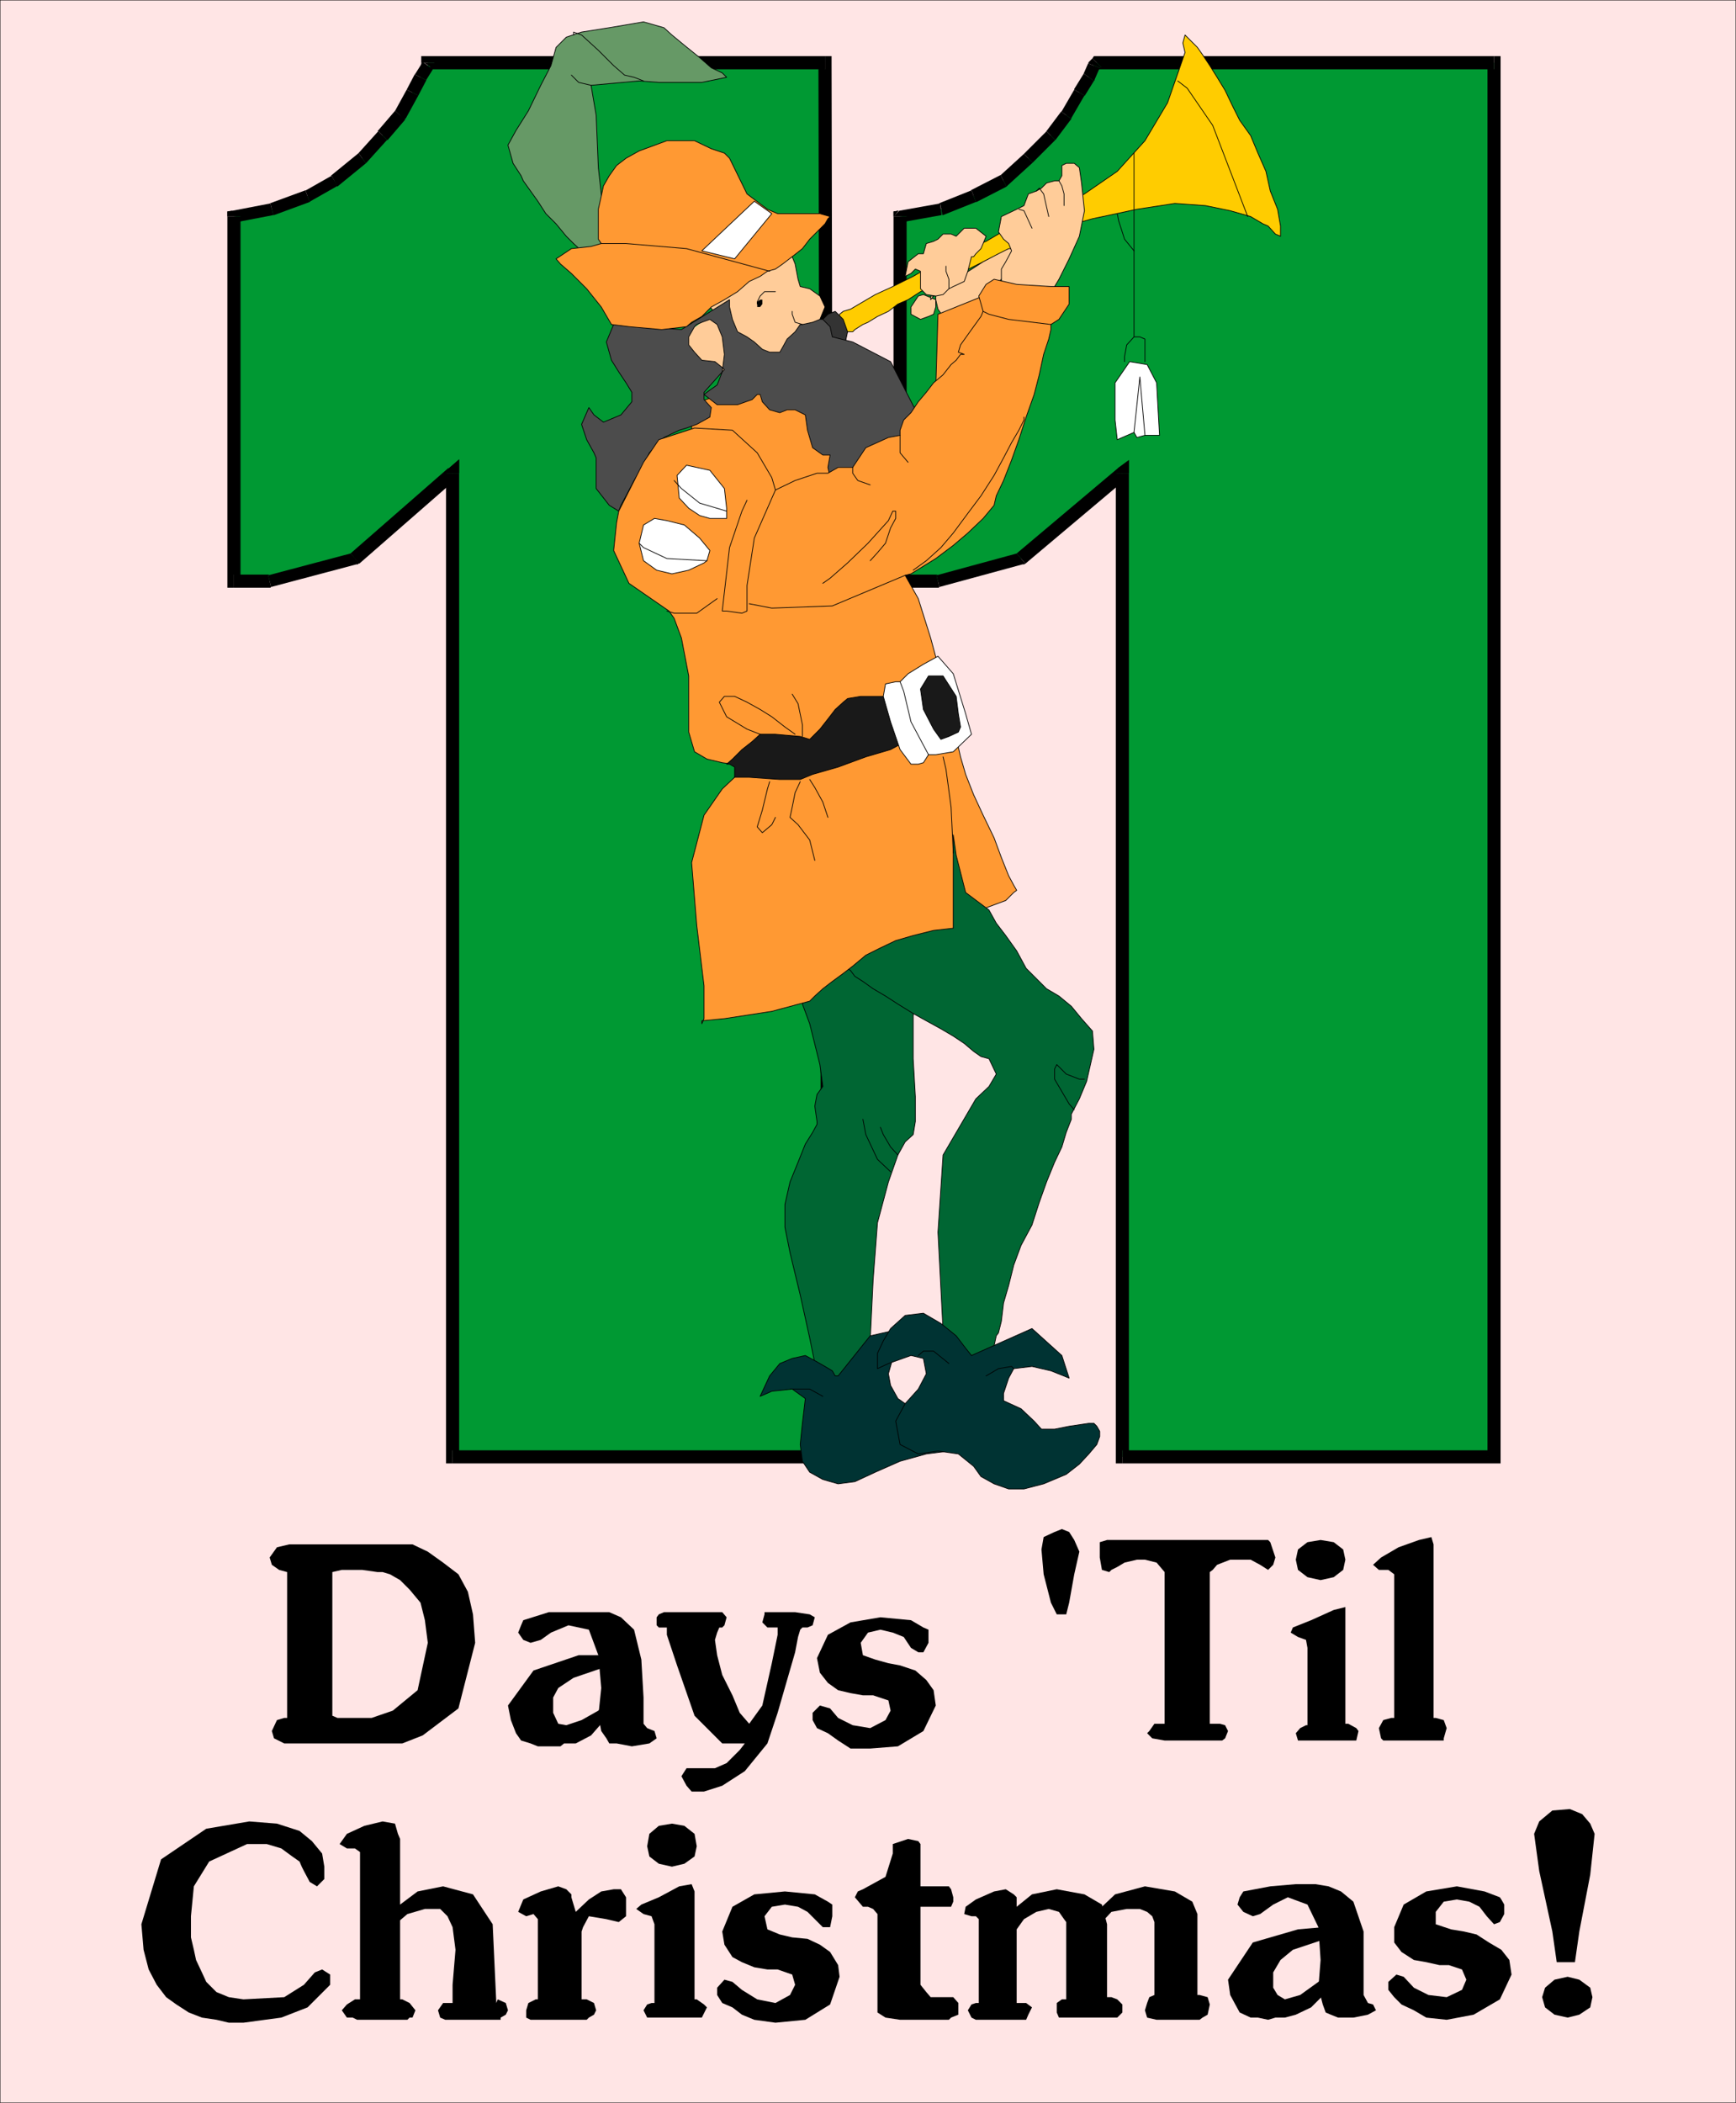 <svg xmlns="http://www.w3.org/2000/svg" fill-rule="evenodd" height="2.884in" preserveAspectRatio="none" stroke-linecap="round" viewBox="0 0 2382 2884" width="2.382in"><style>.brush0{fill:#fff}.pen0{stroke:#000;stroke-width:1;stroke-linejoin:round}.brush2{fill:#ffe5e5}.pen1{stroke:none}.brush3{fill:#000}.brush4{fill:#093}.brush6{fill:#fc9}.brush9{fill:#f93}.brush10{fill:#063}.brush11{fill:#033}.brush13{fill:#191919}</style><path class="pen1 brush2" d="M2382 2884V0H0v2884h2382z"/><path class="pen0" fill="none" d="M2382 2884V0H0v2884h2382"/><path class="pen1 brush4" d="M1132 86H587v4l-10 16-11 21-17 31-24 28-28 31-38 31-37 21-49 18-52 10v500h49l117-31 134-117v1349h515l-4-1912z"/><path class="pen1 brush3" fill-rule="nonzero" d="m596 86-9 9h545V77H587l-9 9 9-9h-9v9z"/><path class="pen1 brush3" fill-rule="nonzero" d="m594 95 2-5v-4h-18v4l2-5 14 9 2-2v-2z"/><path class="pen1 brush3" fill-rule="nonzero" d="m585 110-1 1 10-16-14-10-10 16-1 1z"/><path class="pen1 brush3" fill-rule="nonzero" d="m574 131 11-21-16-8-11 21z"/><path class="pen1 brush3" fill-rule="nonzero" d="m556 164 1-2 17-31-16-8-17 31 1-2 13 12 1-1 1-1z"/><path class="pen1 brush3" fill-rule="nonzero" d="M531 192h1l24-28-14-12-24 28h1z"/><path class="pen1 brush3" fill-rule="nonzero" d="m502 224 1-1 28-31-12-12-28 31 1-1z"/><path class="pen1 brush3" fill-rule="nonzero" d="M463 255h1l38-31-10-14-38 31h1l8 15 1-1z"/><path class="pen1 brush3" fill-rule="nonzero" d="m425 277 1-1 37-21-8-14-37 21 1-1z"/><path class="pen1 brush3" fill-rule="nonzero" d="M375 295h1l49-18-6-16-49 18h1z"/><path class="pen1 brush3" fill-rule="nonzero" d="m330 297-7 8 52-10-4-16-52 10-7 8 7-8-7 1v7z"/><path class="pen1 brush3" fill-rule="nonzero" d="M330 297h-18l7-8-7 1v7zm-9 491 9 9V297h-18v500l9 9-9-9v9h9z"/><path class="pen1 brush3" fill-rule="nonzero" d="m368 789 2-1h-49v18h49l2-1-2 1h1l1-1z"/><path class="pen1 brush3" fill-rule="nonzero" d="m481 759 4-1-117 31 4 16 117-31 4-1-4 1h2l2-2z"/><path class="pen1 brush3" fill-rule="nonzero" d="m630 649-15-7-134 117 12 14 134-117-15-7h18v-19l-15 13z"/><path class="pen1 brush3" fill-rule="nonzero" d="M630 649h-18 18v-19l-15 13zm-9 1340 9 9V649h-18v1349l9 9-9-9v9h9z"/><path class="pen1 brush3" fill-rule="nonzero" d="m1127 1998 9-9H621v18h515l9-9-9 9h9v-9z"/><path class="pen1 brush3" fill-rule="nonzero" d="m1132 95-9-9 4 1912h18l-4-1912-9-9 9 9v-9h-9z"/><path class="pen1 brush4" d="M2050 86h-545l-4 4-7 16-13 21-18 31-21 28-31 31-34 31-41 21-45 18-56 10v500h52l114-31 139-117v1349h510V86z"/><path class="pen1 brush3" fill-rule="nonzero" d="m1511 92-6 3h545V77h-545l-6 3 6-3h-4l-2 3z"/><path class="pen1 brush3" fill-rule="nonzero" d="m1509 93-2 3 4-4-12-12-4 4-2 3 2-3-1 1-1 2z"/><path class="pen1 brush3" fill-rule="nonzero" d="m1501 111 1-2 7-16-16-6-7 16 1-2 14 10 1-1v-1z"/><path class="pen1 brush3" fill-rule="nonzero" d="M1488 131v1l13-21-14-10-13 21v1z"/><path class="pen1 brush3" fill-rule="nonzero" d="M1470 163v-1l18-31-14-8-18 31v-1z"/><path class="pen1 brush3" fill-rule="nonzero" d="m1448 192 1-1 21-28-14-10-21 28 1-1z"/><path class="pen1 brush3" fill-rule="nonzero" d="m1417 223 31-31-12-12-31 31z"/><path class="pen1 brush3" fill-rule="nonzero" d="m1381 256 2-2 34-31-12-12-34 31 2-2 8 16 1-1 1-1z"/><path class="pen1 brush3" fill-rule="nonzero" d="M1339 277h1l41-21-8-16-41 21h1z"/><path class="pen1 brush3" fill-rule="nonzero" d="M1292 295h2l45-18-6-16-45 18h2l3 16h1z"/><path class="pen1 brush3" fill-rule="nonzero" d="m1244 297-8 8 56-10-2-16-56 10-8 8 7-8-7 1v7z"/><path class="pen1 brush3" fill-rule="nonzero" d="M1244 297h-18l7-8-7 1v7zm-9 491 9 9V297h-18v500l9 9-9-9v9h9z"/><path class="pen1 brush3" fill-rule="nonzero" d="m1285 789 2-1h-52v18h52l2-1-2 1h1l1-1z"/><path class="pen1 brush3" fill-rule="nonzero" d="m1395 759 4-1-114 31 4 16 114-31 4-1-4 1h2l2-1z"/><path class="pen1 brush3" fill-rule="nonzero" d="m1549 649-15-7-139 117 12 14 139-117-15-7h18v-18l-15 11z"/><path class="pen1 brush3" fill-rule="nonzero" d="M1549 649h-18 18v-18l-15 11zm-9 1340 9 9V649h-18v1349l9 9-9-9v9h9z"/><path class="pen1 brush3" fill-rule="nonzero" d="m2041 1998 9-9h-510v18h510l9-9-9 9h9v-9z"/><path class="pen1 brush3" fill-rule="nonzero" d="m2050 95-9-9v1912h18V86l-9-9 9 9v-9h-9z"/><path class="pen1" style="fill:#696" d="m825 266-4-36-3-72-7-41 66-6 27 2h59l34-7-6-6-15-7-16-14-21-17-17-14-11-10-28-8-47 8-38 6-21 7-14 14-7 25-14 27-17 35-17 27-11 20 7 25 11 17 3 7 10 14 10 14 11 17 14 14 14 17 10 10 11 10 2 4h18l18-24-11-58z"/><path class="pen0" fill="none" d="m825 266-4-36-3-72-7-41h0l66-6 27 2h59l34-7h0l-6-6-15-7-16-14-21-17-17-14-11-10h0l-28-8-47 8-38 6h0l-21 7-14 14-7 25h0l-14 27-17 35-17 27h0l-11 20 7 25 11 17h0l3 7 10 14 10 14 11 17 14 14 14 17 10 10 11 10 2 4h18l18-24-11-58"/><path class="pen1 brush0" d="m974 434-39 28 4 11 3 16 7 11 17 7 28 3 14 4v-20l-11-39-23-21z"/><path class="pen1 brush6" d="m974 434-39 28 4 11 3 16 7 11 17 7 28 3 14 4v-20l-11-39-23-21z"/><path class="pen1" style="fill:#fc0" d="m1152 431 5-4 10-3 17-10 17-10 24-11 28-14 24-14 28-13 23-11 25-10 17-10 18-8 23-13 39-13 38-21 45-31 38-42 31-52 24-69-3-13 3-11 17 17 7 10 10 15 10 16 11 18 10 21 10 20 15 21 10 24 11 25 6 27 10 25 4 23v14l-7-3-10-11-7-3-17-10-28-8-34-7-42-3-52 8-61 13-25 7-21 6-21 11-24 7-20 10-24 11-21 10-20 10-21 11-18 7-21 10-17 11-14 6-13 10-15 7-13 8-7 3-11 7-3 3h-10l-10-7 2-17z"/><path class="pen0" fill="none" d="m1152 431 5-4 10-3 17-10 17-10 24-11 28-14 24-14 28-13 23-11 25-10 17-10 18-8h0l23-13 39-13 38-21 45-31 38-42 31-52 24-69h0l-3-13 3-11 17 17h0l7 10 10 15 10 16 11 18 10 21 10 20 15 21 10 24 11 25 6 27 10 25 4 23h0v14l-7-3-10-11h0l-7-3-17-10-28-8-34-7-42-3-52 8-61 13h0l-25 7-21 6-21 11-24 7-20 10-24 11-21 10-20 10-21 11-18 7-21 10-17 11-14 6-13 10-15 7-13 8-7 3-11 7-3 3h-7 0-3l-10-7 2-17"/><path class="pen1" style="fill:#333" d="m1129 438 7-7 10-4 11 11 6 17-3 14-8 4-10-8-6-17-7-10z"/><path class="pen0" fill="none" d="m1129 438 7-7 10-4 11 11h0l6 17-3 14-8 4h0l-10-8-6-17-7-10"/><path class="pen1 brush6" d="m1267 404-7 2-10 15v10l13 7 11-4 7-3 3-10v-10l-17-7z"/><path class="pen0" fill="none" d="m1267 404-7 2-10 15v10h0l13 7 11-4 7-3h0l3-10v-10l-17-7"/><path class="pen1 brush6" d="M1284 404v7l3 13 7 10 21-7 24-13 18-14 2-4 8-6 7-7 6-11 8-10 3-10 4-8-4-3h-7l-14 7-21 11-31 20-20 14-11 11-6 2-4 5v-5h4l3-2z"/><path class="pen0" fill="none" d="M1284 404v7l3 13 7 10h0l21-7 24-13 18-14h0l2-4 8-6 7-7 6-11 8-10 3-10 4-8-4-3h-7l-14 7-21 11-31 20h0l-20 14-11 11-6 2-4 5v-5h4l3-2h0"/><path class="pen1 brush6" d="m1447 393 6-10 14-28 14-31 7-35-4-38-3-21-7-6h-11l-6 3v14l-4 7h-6l-11 3-7 7-7 4-11 4-6 16-10 5-21 10-4 21 7 10 7 6 4 10-8 15-6 10v17l14 10h23l25-3h11z"/><path class="pen0" fill="none" d="m1447 393 6-10 14-28 14-31 7-35h0l-4-38-3-21-7-6h0-11l-6 3v8h0v6l-4 7h0-6l-11 3-7 7h0l-7 4-11 4-6 16h0l-10 5-21 10-4 21h0l7 10 7 6 4 10h0l-8 15-6 10v17h0l14 10h23l25-3h11"/><path class="pen1 brush9" d="m1287 431-3 100 90-93-25-32-62 25z"/><path class="pen0" fill="none" d="m1287 431-3 100 90-93-25-32-62 25"/><path class="pen1 brush10" d="m1101 1377 10 27 14 56 4 30-8 11-3 16 3 21v4l-6 11-10 16-10 25-11 27-7 31v31l7 35 14 58 13 59 10 49 8 34 3 14 62-52v-41l4-83 6-79 15-56 13-37 10-18 11-10 3-18v-34l-3-52v-59l3-27h-3l-3-7-8-10-10-14-13-10-11-11-17-10-14-4h-17l-14 7-17 14-14 20-14 36z"/><path class="pen0" fill="none" d="m1101 1377 10 27 14 56 4 30h0l-8 11-3 16 3 21h0v4l-6 11-10 16-10 25-11 27-7 31v31l7 35h0l14 58 13 59 10 49 8 34 3 14h0l62-52v-41l4-83 6-79h0l15-56 13-37 10-18h0l11-10 3-18v-34h0l-3-52v-59l3-27h0-3l-3-7-8-10-10-14-13-10-11-11-17-10-14-4h-17l-14 7-17 14-14 20-14 36"/><path class="pen1 brush11" d="M1150 1887h-4l-4-7-10-6-14-8-13-7-18 4-17 7-14 17-13 28 16-7 28-3 18 13-4 34-3 29 3 23 10 15 18 10 21 6 23-3 28-13 34-15 36-10 31-4-8-7-10-13-17-18-14-16-11-11-10-7-10-18-3-16 6-21 15-20v-15l-15-3-31 7-44 55z"/><path class="pen0" fill="none" d="M1150 1887h-4l-4-7-10-6-14-8-13-7-18 4-17 7-14 17-13 28h0l16-7 28-3 18 13h0l-4 34-3 29 3 23h0l10 15 18 10 21 6 23-3h0l28-13 34-15 36-10 31-4h0l-8-7-10-13-17-18-14-16-11-11h0l-10-7-10-18-3-16 6-21h0l15-20v-15h0l-15-3-31 7-44 55"/><path class="pen1 brush10" d="m1353 1245 4 3 10 18 13 17 15 21 13 24 18 18 10 10 17 10 17 14 14 17 15 17 2 25-10 44-10 24-11 21v7l-7 18-6 20-10 21-11 27-10 28-10 31-15 28-10 27-7 28-7 24-3 25-4 16-3 4-3 14-11 13-10 18-15 10-10 3-10-3-10-21-4-41-7-135 7-106 45-77 18-17 10-17-10-21-11-3-10-7-13-11-15-10-17-10-20-11-18-10-21-13-17-11-17-10-14-10-11-7-6-8-4-3 4-3v-4l6-11 4-10 11-13 6-14 10-14 11-14 10-17 10-17 15-18 10-13 11-18 10-13 6-15 11-10 7-10 3-7 4-4 41 142z"/><path class="pen0" fill="none" d="m1353 1245 4 3 10 18 13 17 15 21 13 24 18 18 10 10h0l17 10 17 14 14 17 15 17 2 25h0l-10 44-10 24-11 21h0v7l-7 18-6 20-10 21-11 27-10 28-10 31-15 28-10 27-7 28-7 24-3 25-4 16h0l-3 4-3 14-11 13-10 18-15 10-10 3-10-3-10-21-4-41h0l-7-135 7-106 45-77h0l18-17 10-17-10-21h0l-11-3-10-7-13-11-15-10-17-10-20-11-18-10-21-13-17-11-17-10-14-10-11-7-6-8-4-3h0l4-3v-4l6-11 4-10 11-13 6-14 10-14 11-14 10-17 10-17 15-18 10-13 11-18 10-13 6-15 11-10 7-10 3-7 4-4h0l41 142"/><path class="pen1 brush9" d="m997 538-48 17v56l156 100 55-100-3-8-11-10-17-17-24-17-28-14-38-10-42 3z"/><path class="pen0" fill="none" d="m997 538-48 17v56l156 100 55-100-3-8-11-10-17-17-24-17-28-14-38-10-42 3"/><path class="pen1 brush6" d="m1087 352 4 10 4 21 3 10 13 3 14 10 7 15-7 17-10 17-7 10-62 42-80-96 121-59z"/><path class="pen0" fill="none" d="m1087 352 4 10 4 21 3 10h0l13 3 14 10 7 15h0l-7 17-10 17-7 10h0l-62 42-80-96 121-59"/><path class="pen1" style="fill:#4c4c4c" d="m839 445 96 7 66-41v10l4 17 7 17 13 7 10 7 11 10 10 4h14l4-7 6-11 11-10 7-10h3l14-3 10-4h4l10 10 3 14 28 7 52 27 34 66-3 41-114 59v-7l-3-14 3-17h-10l-14-10-7-24-3-21-14-7h-11l-10 4-14-4-10-11-3-10h-4l-7 7-20 7h-28l-18-14 8-6 10-7 7-18 3-24-3-24-7-17-10-7-11 4-7 3-3 3-8 14v11l8 10 10 11 18 2 10 8 3 3-3 3-25 28v10l10 11-2 13-18 10-14 5-10 3-21 10-20 21-8 17-13 21-11 21-7 13-3 8-13-8-18-23v-42l-3-7-10-18-7-21 10-23 7 10 13 10 24-10 15-18v-13l-8-13-10-15-10-16-7-25 10-24h-3z"/><path class="pen0" fill="none" d="m839 445 96 7 66-41v10l4 17 7 17h0l13 7 10 7 11 10h0l10 4h14l4-7h0l6-11 11-10 7-10h3l14-3 10-4h4l10 10 3 14h0l28 7 52 27 34 66h0l-3 41-114 59v-7l-3-14 3-17h0-10l-14-10-7-24h0l-3-21-14-7h-11 0l-10 4-14-4-10-11h0l-3-10h-4l-7 7h0l-20 7h-28l-18-14h0l8-6 10-7 7-18h0l3-24-3-24-7-17h0l-10-7-11 4-7 3h0l-3 3-8 14v11h0l8 10 10 11 18 2h0l10 8 3 3-3 3h0l-25 28h0v10l10 11h0l-2 13-18 10-14 5h0l-10 3-21 10-20 21h0l-8 17-13 21-11 21-7 13-3 8h0l-13-8-18-23v-42h0l-3-7-10-18-7-21 10-23h0l7 10 13 10 24-10h0l15-18v-13l-8-13h0l-10-15-10-16-7-25 10-24h-3"/><path class="pen1 brush3" d="M407 2118h-10l-17 4-10 14 3 10 10 7 11 3v200h-4l-10 3-7 15 3 10 14 7h162l28-11 49-37 23-90-3-39-7-31-13-24-21-16-21-15-21-10H407z"/><path class="pen1 brush2" d="M456 2156v197l7 3h47l29-10 34-28 14-65-4-31-6-24-15-18-13-13-14-8-10-3h-7l-21-3h-28l-13 3z"/><path class="pen1 brush3" d="m718 2222-3 7-4 10 7 10 10 4 14-4 14-10 24-10 28 6 13 35 4 45-4 38 4 21 7 10 4 7h10l21 4 24-4 10-7-3-10-10-4-5-6v-36l-3-52-10-41-18-17-16-7h-83l-35 11z"/><path class="pen1 brush3" d="M828 2270h-34l-62 21-35 48 4 20 7 18 7 10 13 4 10 4h31l5-4h16l21-11 21-24v-21l-11 11-23 13-21 7-11-2-7-15v-21l7-13 21-14 41-14v-17zm87-59h-4l-7 3-3 4v11l3 3h11v10l14 42 24 69 38 38h31l-7 9-18 18-16 7h-39l-7 11 7 13 7 8h17l25-8 31-20 31-38 14-42 13-45 11-38 4-21 3-10 3-3h7l7-3 3-11-7-4-20-3h-42v3l-3 11 7 7h14v10l-8 39-13 58-18 25-13-15-10-24-14-28-7-27-3-21 3-10 3-7h4l3-3 3-11-6-7h-76zm822-99h-218l-10 3v21l3 17 10 3 3-3 8-4 10-6 17-4h11l16 4 11 13v208h-14l-7 10-3 3 7 7 17 3h79l4-3 4-10-4-8-7-2h-14v-208l4-3 6-7 18-7h28l13 7 11 7 7-7 3-10-7-21-3-3h-3zm109 106v-14l-16 4-31 14-25 10-3 7 10 6 11 4 2 11v106h-2l-8 4-6 7 3 10h80l3-13-3-4-11-6h-4v-146zm121-93v-7l-3-10-17 4-28 10-24 14-11 10 8 7h13l8 6v197h-4l-11 3-6 11 3 14 3 3h83v-3l4-14-4-11-11-3h-3v-231zM414 2560l3 6 8 15 10 6 10-10v-17l-3-18-14-17-17-14-31-10-38-3-59 10-62 42-27 89 3 35 7 27 11 21 13 17 14 10 17 11 18 7 20 3 17 4h20l52-7 36-14 31-31v-14l-11-7-10 4-15 17-27 17-56 3-20-3-17-7-14-14-6-13-8-17-3-14-4-17v-29l4-41 21-34 52-24h27l20 6 15 11 10 7 3 7zm135-38-3-7-4-14-17-3-25 6-24 11-10 14 10 6h11l7 5v202h-7l-11 7-7 8 7 10h8l6 3h69l3-3h4l4-10-8-10-10-5h-3v-220z"/><path class="pen1 brush3" d="m542 2618 7-6 24-18 35-7 41 11 27 41 5 108 2-5 11 5 3 10-3 6-7 4v3h-76l-7-3-3-10 7-10h13v-25l4-48-4-31-7-15-10-10h-21l-24 7-13 11-4 7v-25zm242-16v-4l-7-7-11-4-24 7-24 11-7 17 11 6 10-3 6 7v110h-3l-10 5-3 10v10l6 3h77l3-3 7-4 3-6-3-10-10-5h-7v-93l2-6 8-15 24 4 17 4 10-8v-26l-7-11h-10l-17 3-17 11-18 17-6-20zm922-8-5 8-3 10 8 10 13 6 10-3 18-13 20-10 27 10 15 31 3 45-3 38 6 23 4 11 7 3 10 4h21l20-4 11-6-4-8-7-2-6-11v-87l-14-41-17-14-17-7-18-3h-27l-35 3-37 7z"/><path class="pen1 brush3" d="m1815 2643-34 3-62 18-34 51 3 21 7 13 6 11 15 7h10l14 3 10-3h13l15-4 21-10 24-24-4-18-10 7-25 18-21 6-10-6-6-10v-21l10-17 17-14 45-15-4-16zm-862-45v-4l-4-10-17 3-28 15-24 10-7 6 10 7 11 3 4 11v108h-4l-6 2-5 8 5 10h75l7-14-4-4-10-7h-3v-144zm321-363-7-3-17-10-42-4-41 7-31 17-15 32 4 20 11 14 14 10 17 4 17 3h14l21 7 3 14-7 13-21 11-24-4-20-10-11-13-14-4-10 10v10l6 11 15 7 14 10 17 11h27l38-3 35-21 17-35-3-21-10-14-15-13-21-7-16-3-18-5-17-6-3-17 10-14 17-4 17 4 15 6 10 15 10 6h7l7-13v-18zm-49 294v13l-10 32-31 17-7 3-4 8 11 13h7l7 3 6 7v135l11 7 20 3h67l3-3 10-4v-16l-7-8h-31l-6-7-8-10v-193l-3-4-14-3-21 7z"/><path class="pen1 brush3" d="M1260 2587h42l3 4 3 11v6l-3 7h-49l4-28zm135 15-4-4-11-7-16 3-25 11-14 10-2 10 10 3h6l4 4v115h-4l-6 2-5 8 5 10 6 3h69l3-7 5-10-8-6h-13v-145z"/><path class="pen1 brush3" d="m1388 2625 7-10 21-17 34-7 38 7 24 14 7 27v100h6l8 3 7 7v11l-7 7h-80l-3-7v-13l7-5h6v-106l-3-4-7-10-14-4-17 4-17 10-10 14-7 7v-28z"/><path class="pen1 brush3" d="m1509 2622 3-7 18-17 41-11 41 7 24 14 7 17v111h3l11 3 3 10-3 14-7 4-4 3h-59l-13-3-3-10 3-10 3-8 7-3v-100l-3-8-7-6-10-4h-18l-21 4-13 14-3 7v-21zm551-17-2-3-21-8-38-7-42 7-31 18-13 31v21l10 13 17 11 17 3 18 4h13l18 6 6 14-6 14-21 10-25-3-20-10-14-15-10-3-11 10v11l8 10 10 10 17 8 17 10 28 3 37-7 36-21 16-34-3-20-11-14-17-10-17-11-17-4-18-3-21-7v-17l11-14 18-3 17 3 14 7 10 13 10 11 8-3 6-11v-13l-4-7zm-248-493 18 3 13 10 3 14-3 14-13 10-18 4-18-4-13-10-3-14 3-14 13-10 18-3zm-890 389 17 3 14 11 3 17-3 14-14 10-17 4-18-4-13-10-3-14 3-17 13-11 18-3zm541-287 4-16 7-39 7-31-7-16-7-11-10-4-10 4-15 7-3 17 3 34 10 39 8 16h13zm698 477 6-42 15-78 6-56-6-14-11-13-17-7-24 2-18 15-7 17 7 51 18 83 6 42h25zm-10 20 16 4 15 11 3 13-3 14-15 10-16 4-18-4-13-10-4-14 4-13 13-11 18-4zm-1009-99-6-4-18-10-41-4-42 4-30 17-14 34 3 18 11 17 13 7 17 7 18 3h14l20 7 4 14-7 14-20 11-25-5-21-13-13-11-11-3-10 11v10l7 11 14 6 13 10 17 7 29 4 41-4 34-21 13-38-2-16-11-18-14-10-17-8-21-2-17-4-17-7-4-18 10-13 18-3 18 3 13 7 10 10 11 11h10l3-15v-16z"/><path class="pen1 brush9" d="m839 445 24 3 45 4 34-4 7-6 14-8 13-13 18-10 18-11 16-14 15-7 10-7 11-3 10-7 13-10 14-11 10-13 10-10 11-11 4-7 3-3-14-4h-58l-14-6-28-21-24-49-7-7-18-6-23-11h-38l-38 14-18 10-13 10-10 14-8 14-3 14-4 18v41l4 6-14 4-27 3-21 14 6 7 15 13 21 21 20 25 14 24z"/><path class="pen0" fill="none" d="m839 445 24 3 45 4 34-4h0l7-6 14-8 13-13 18-10 18-11 16-14 15-7 10-7h0l11-3 10-7 13-10 14-11 10-13 10-10 11-11 4-7 3-3h0l-14-4h-58 0l-14-6-28-21-24-49h0l-7-7-18-6-23-11h-38l-38 14h0l-18 10-13 10-10 14-8 14-3 14-4 18v41l4 6h0l-14 4-27 3-21 14h0l6 7 15 13 21 21 20 25 14 24"/><path class="pen0" fill="none" d="M825 334h34l83 7 114 31"/><path class="pen1 brush0" d="m1008 355 51-62-24-17-72 68 45 11z"/><path class="pen0" fill="none" d="m1008 355 51-62-24-17-72 68 45 11"/><path class="pen1 brush9" d="m849 701-3 16-4 38 21 45 55 38 7 10 10 27 10 52v77l8 27 17 10 21 5 14 2 7 7-4 11-17 16-25 36-17 65 7 86 10 83v45l-3 7v-4l31-3 65-10 52-14 7-7 11-10 13-10 15-11 13-10 18-15 20-10 21-10 24-7 28-7 27-3v-128l4 28 13 51 28 21 27-10 11-11 4-3-4-7-7-13-10-25-10-27-15-31-13-28-11-28-7-24-3-13-7-31-14-56-17-63-17-54-18-32 8-2 13-8 21-13 24-18 20-17 21-20 15-18 3-13 10-21 11-28 10-28 10-31 11-31 7-27 6-28 7-21 3-13v-7l11-7 14-21v-24h-25l-47-3-31-7-11 7-10 16 6 21-3 7-13 18-15 21-3 10 8 3h-5l-6 8-7 6-11 14-13 11-10 13-11 13-10 15-10 10-5 14v7l-16 3-31 14-18 27h-20l-14 8h-15l-30 10-27 13-5-17-20-34-34-31-52-3-49 16-21 31-34 67z"/><path class="pen0" fill="none" d="m849 701-3 16-4 38 21 45 55 38h0l7 10 10 27 10 52v77h0l8 27 17 10 21 5h0l14 2 7 7-4 11h0l-17 16-25 36-17 65h0l7 86 10 83v45h0l-3 7h0v-4h0l31-3 65-10 52-14h0l7-7 11-10 13-10 15-11 13-10 18-15 20-10 21-10 24-7 28-7 27-3h0v-128h0l4 28 13 51 28 21h0l27-10 11-11 4-3h0l-4-7-7-13-10-25-10-27-15-31-13-28-11-28-7-24-3-13h0l-7-31-14-56-17-63-17-54-18-32h0l8-2 13-8 21-13 24-18 20-17 21-20 15-18h0l3-13 10-21 11-28 10-28 10-31 11-31 7-27 6-28 7-21 3-13v-7h0l11-7 14-21v-24h0-25l-47-3-31-7h0l-11 7-10 16 6 21h0l-3 7-13 18-15 21-3 10h0l8 3h0-5l-6 8-7 6-11 14-13 11-10 13-11 13-10 15-10 10-5 14v7h0l-16 3-31 14-18 27h0-20l-14 8h0-15l-30 10-27 13h0l-5-17-20-34-34-31-52-3h0l-49 16-21 31-34 67"/><path class="pen0" fill="none" d="m915 838 10 3h31l28-20m41-135-7 15-17 50-10 87h6l21 3 7-3h0v-35l10-65 29-66m-36 156 31 6 83-3 100-42m163-217v4l-7 14-10 17-11 21-13 24-18 28-18 24-20 27-17 20-20 18-18 13m-124 18 10-7 24-21 28-27 28-31h0l6-13h4v10l-7 13-7 21-11 13-10 11m155-342 8 4 27 7 58 7m-207 152v24l11 13m-76 7v8l7 10 17 6"/><path class="pen1 brush0" d="M997 711v-14l-3-27-20-25-32-7-13 14 3 31 13 14 15 10 14 4h23z"/><path class="pen0" fill="none" d="M997 711v-14l-3-27-20-25h0l-32-7-13 14 3 31h0l13 14 15 10 14 4h23"/><path class="pen1 brush0" d="m966 772 4-3 4-14-14-17-21-18-24-6-17-3-15 9-6 25 6 24 18 13 21 5 23-5 21-10z"/><path class="pen0" fill="none" d="m966 772 4-3 4-14-14-17h0l-21-18-24-6-17-3-15 9h0l-6 25 6 24 18 13h0l21 5 23-5 21-10m-41-113 10 11 25 20 37 11"/><path class="pen0" fill="none" d="m877 745 6 6 32 15 55 3"/><path class="pen1 brush13" d="M1212 955h-31l-18 3-6 5-11 10-10 13-11 14-10 10-4 4-13-4-34-3h-21l-11 10-14 11-13 13-8 7h4l7 4v14h20l42 3h28l17-7 35-10 38-14 34-10 13-7-23-66z"/><path class="pen0" fill="none" d="M1212 955h-31l-18 3h0l-6 5-11 10-10 13-11 14-10 10-4 4h0l-13-4-34-3h-21 0l-11 10-14 11-13 13-8 7h4l7 4v14h20l42 3h28l17-7 35-10 38-14 34-10 13-7h0l-23-66"/><path class="pen1 brush0" d="M1235 935h-6l-14 3-3 17 10 35 13 38 15 20h10l7-2 7-11h10l24-4 25-24-8-28-17-55-21-24-20 11-21 13-11 11z"/><path class="pen0" fill="none" d="M1235 935h-6l-14 3-3 17h0l10 35 13 38 15 20h10l7-2 7-11h10l24-4 25-24h0l-8-28-17-55-21-24h0l-20 11-21 13-11 11"/><path class="pen0" fill="none" d="m1235 935 5 13 10 42 24 45"/><path class="pen1 brush13" d="M1294 927h-20l-11 18 4 28 14 27 10 14 11-4 13-6 3-7-3-18-3-24-18-28z"/><path class="pen0" fill="none" d="M1294 927h-20l-11 18h0l4 28 14 27 10 14h0l11-4 13-6 3-7h0l-3-18-3-24-18-28m-251 80-18-7-28-17-10-20h0l7-8h14l17 8 18 10 16 10 18 14 14 10m-4-55 8 13 6 29v16m-37 111-5 10-13 11-7-8h0l7-23 7-29 3-10m42 0-7 15-4 20-3 14h0l11 10 16 21 7 28m-7-111 7 11 11 20 7 21m158-83 4 17 7 52 3 63m-100 376 4 10 10 17 10 11m-48-49 4 21 16 34 18 17m266-127h-7l-18-7-10-10h0l-3-3-3 6v14h0l10 17 10 17 7 8"/><path class="pen1 brush11" d="m1333 1859-8-10-13-17-21-17-24-14-25 3-20 18-10 17-8 17v21l15-7 31-11 17 4 4 21-11 21-18 20-13 24 6 32 25 13 27-4 28 4 21 17 10 14 18 10 20 7h21l27-7 31-13 18-14 13-14 11-13 4-11v-7l-4-7-4-4h-7l-27 4-20 4h-18l-10-11-18-17-24-11v-10l7-21 7-13 25-3 26 6 25 10-10-31-41-37-83 37z"/><path class="pen0" fill="none" d="m1333 1859-8-10-13-17-21-17-24-14-25 3h0l-20 18-10 17-8 17v21h0l15-7 31-11 17 4h0l4 21-11 21-18 20h0l-13 24 6 32 25 13h0l27-4 28 4 21 17h0l10 14 18 10 20 7h21l27-7 31-13h0l18-14 13-14 11-13 4-11v-7l-4-7-4-4h-7 0l-27 4-20 4h-18 0l-10-11-18-17-24-11h0v-10l7-21 7-13h0l25-3 26 6 25 10h0l-10-31-41-37-83 37"/><path class="pen0" fill="none" d="m1260 1859 7-6h14l21 17m-218 35h27l18 10m262-38-3-3-18 3-17 10m45-1600h0l7 2 11 24m6-51 4-4 6 8 7 31m14-49 4 7 3 11v16"/><path class="pen1 brush6" d="m1346 341 3-7 4-10-14-11h-16l-8 8-3 3-7-3h-11l-7 7-6 3-10 3-4 14h-7l-14 11-4 20 8-4 6-6 7 3v24l8 8 13 2 10-2 8-8 6-3 15-7 5-14 5-20h3l3-4 7-7z"/><path class="pen0" fill="none" d="m1346 341 3-7 4-10-14-11h0-16l-8 8-3 3h0l-7-3h-11l-7 7h0l-6 3-10 3-4 14h0-7l-14 11-4 20h0l8-4 6-6 7 3h0v24l8 8h0l13 2 10-2 8-8h0l6-3 15-7 5-14h0l5-20h3l3-4 7-7"/><path class="pen0" fill="none" d="M1298 365v7l4 11v13m241 100v-7l3-16 10-11h0V210m0 252h8l7 3v31"/><path class="pen1 brush0" d="m1560 600-4-7-23 10-3-27v-51l20-29 24 4 13 25 4 72h-20l-11 3z"/><path class="pen0" fill="none" d="m1560 600-4-7-23 10-3-27v-51l20-29h0l24 4 13 25 4 72h0-20l-11 3"/><path class="pen0" fill="none" d="m1571 597-7-80-8 76m-23-300 2 10 8 25 13 16m60-233 13 10 35 51 48 125m-625 130v4l4 11 10 3m-37-45h-15l-6 6h0l-4 8v3h0M784 103l3 3 7 7 17 4m-24-69v-4l11 4 23 21h0l21 21 15 13 13 3 13 5"/><path class="pen1 brush3" d="m1039 414 4-3h3v6l-3 4h-4v-7z"/></svg>
